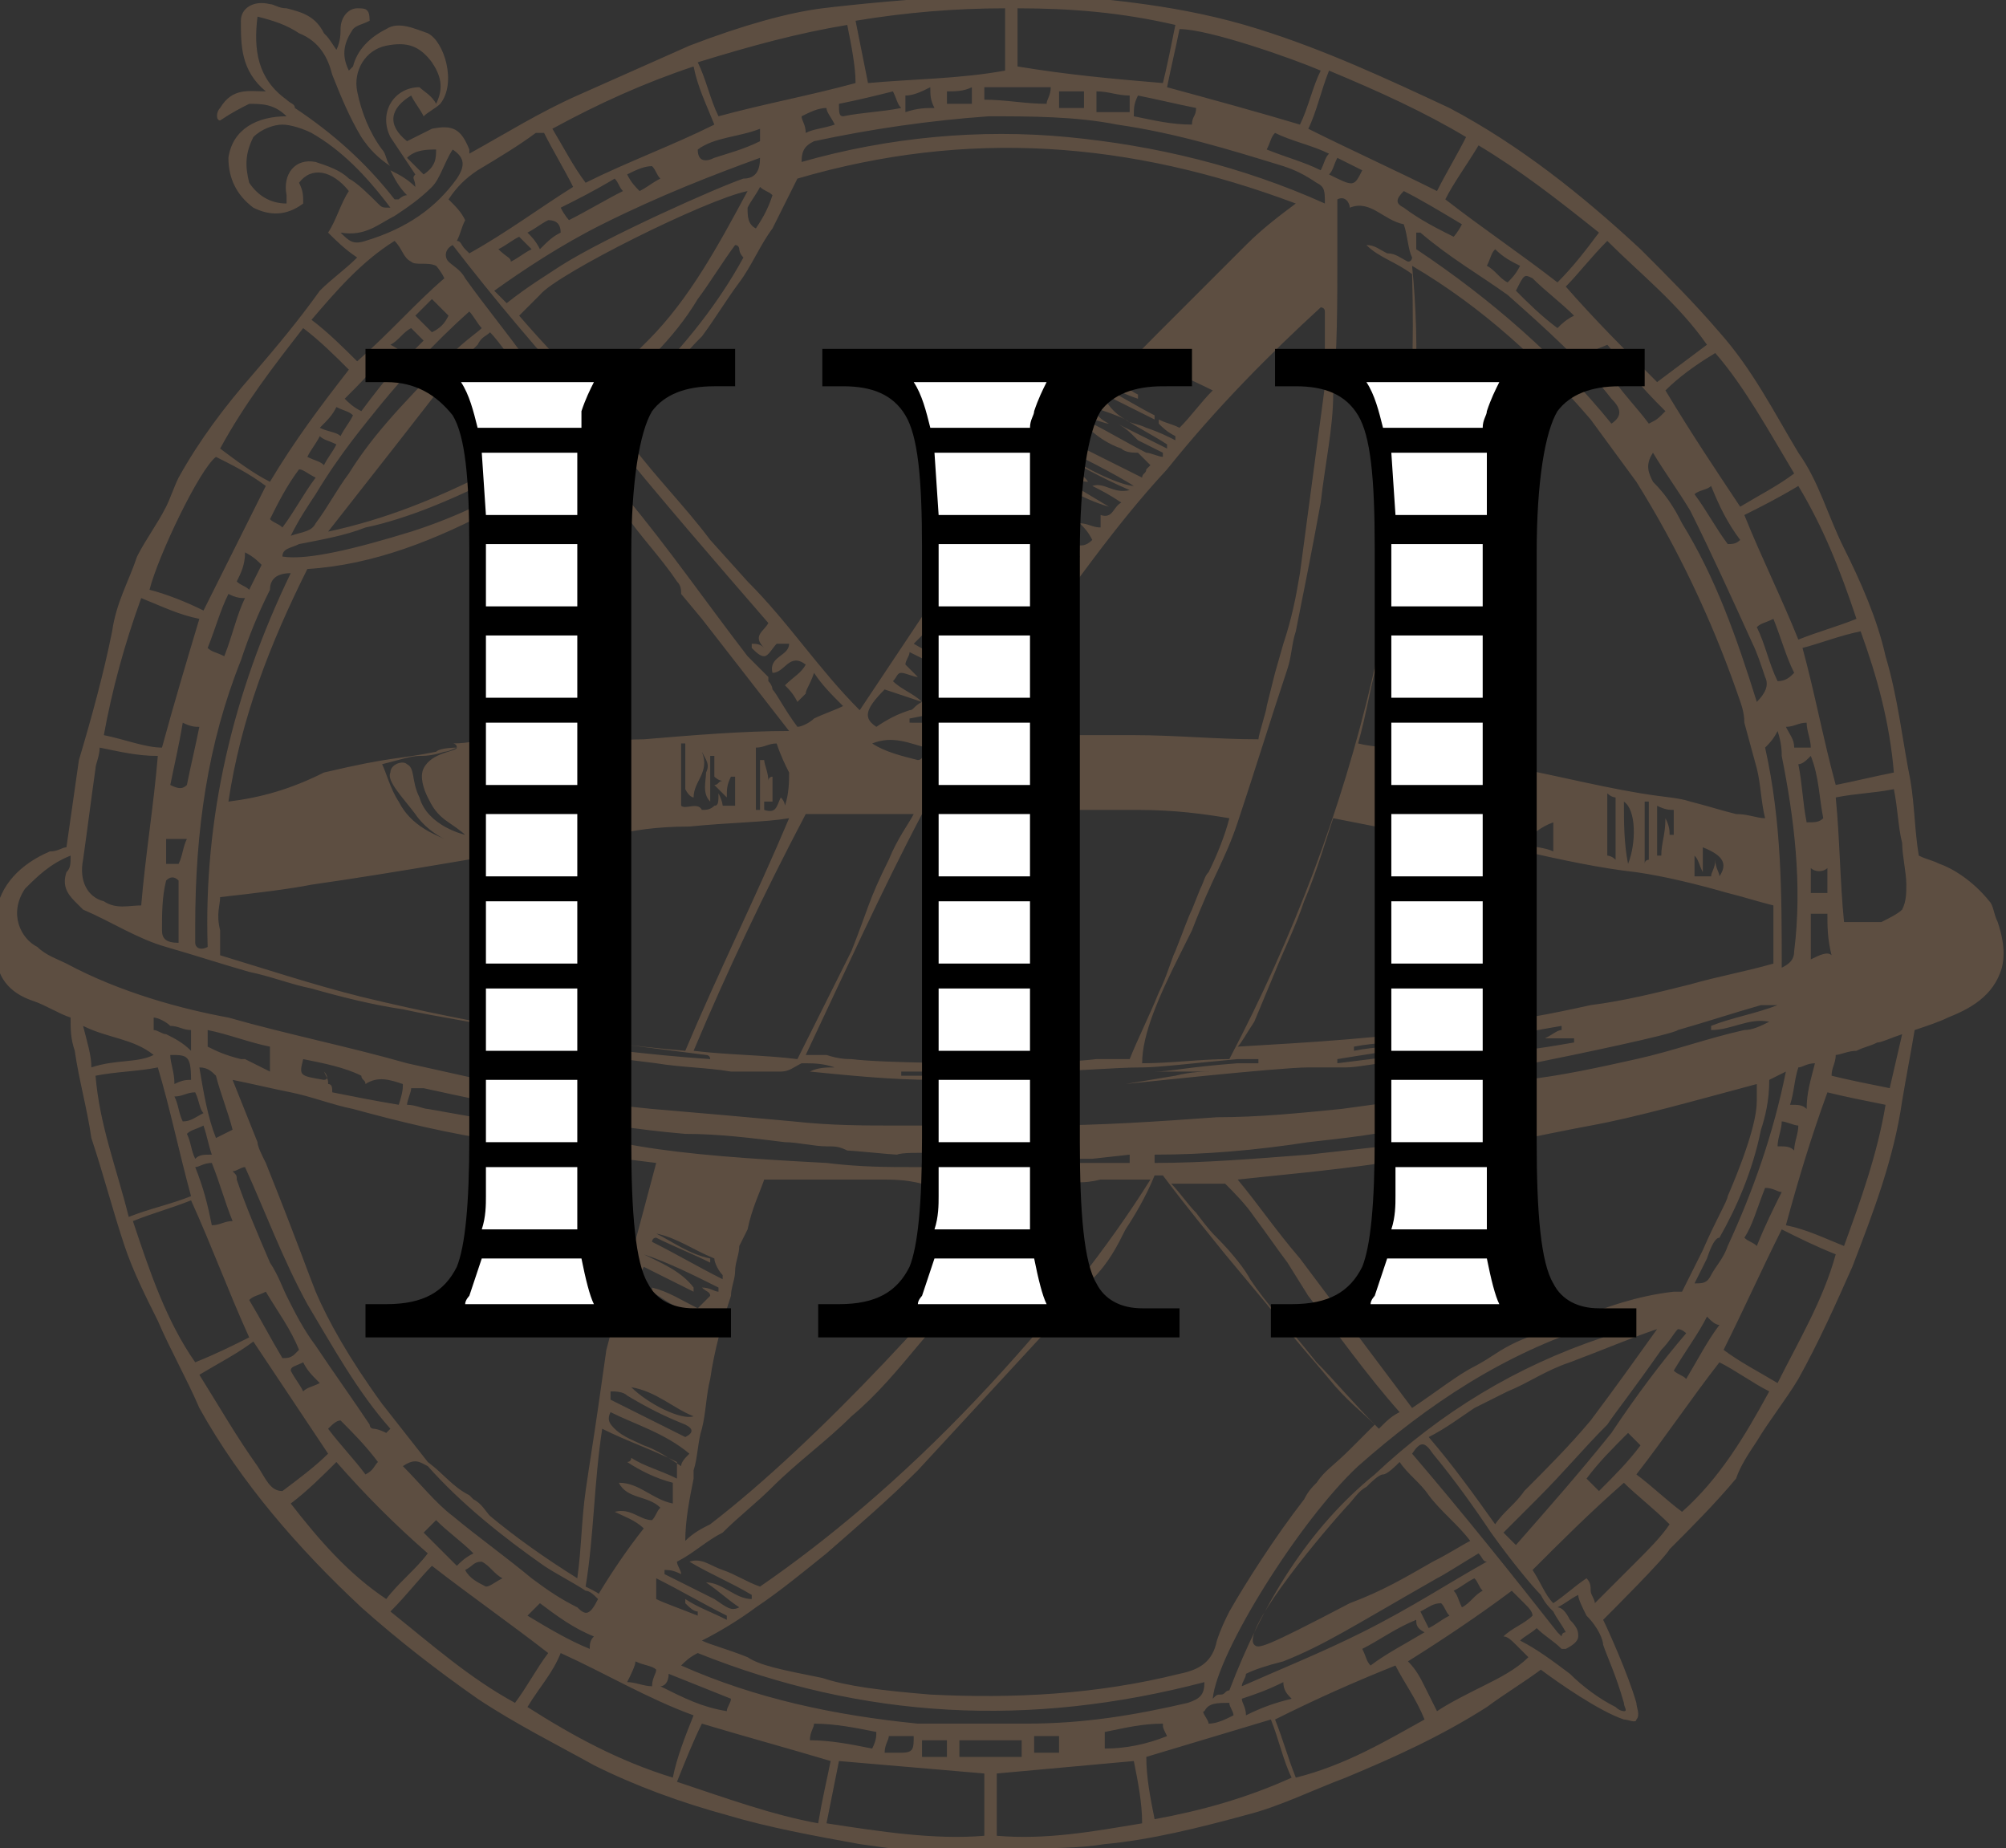 <?xml version="1.0" encoding="utf-8"?>
<!-- Generator: Adobe Illustrator 27.9.0, SVG Export Plug-In . SVG Version: 6.00 Build 0)  -->
<svg version="1.1" id="Livello_2_00000017509056667558119690000003041243197656652682_"
	 xmlns="http://www.w3.org/2000/svg" xmlns:xlink="http://www.w3.org/1999/xlink" x="0px" y="0px" viewBox="0 0 48.3 44.5"
	 style="enable-background:new 0 0 48.3 44.5;" xml:space="preserve">
<rect x="0" y="0" width="48.3" height="44.5" fill="#333333" stroke="none"/>
<style type="text/css">
	.st0{opacity:0.5;fill:#896B51;enable-background:new    ;}
	.st1{fill:#FFFFFF;}
	.st2{enable-background:new    ;}
</style>
<g id="_3">
	<path class="st0" d="M48.1,22.2C48,22,48,21.8,47.9,21.7c-0.4-0.5-0.9-0.8-1.2-0.9c-0.2-0.1-0.3-0.1-0.5-0.2
		c-0.1-0.6-0.1-1.2-0.2-1.8c-0.2-1-0.3-2-0.6-3c-0.2-0.9-0.6-1.8-1-2.6c-0.4-0.8-0.6-1.6-1.1-2.3c-0.6-1-1.1-2-1.9-2.9
		c-0.6-0.7-1.2-1.3-1.9-2c-1.4-1.3-2.9-2.5-4.6-3.4c-1.5-0.7-3-1.4-4.6-1.9c-1.9-0.6-3.7-0.7-4.5-0.8c-0.2,0-0.3,0-0.5,0
		c-0.2,0-0.5,0-0.9,0c0,0-0.6,0-1.1,0c-1.9,0.1-3.5,0.3-3.5,0.3c-0.8,0.1-1.9,0.4-3.2,0.9c-0.9,0.4-1.8,0.8-2.7,1.2
		c-0.9,0.4-1.7,0.9-2.6,1.4c0,0,0,0,0-0.1c-0.2-0.5-0.4-0.6-0.9-0.5c-0.2,0.1-0.4,0.2-0.6,0.3C9.3,3,9.4,2.6,9.9,2.3
		c0.1,0.2,0.2,0.3,0.3,0.5c0.1-0.1,0.3-0.2,0.4-0.3c0.4-0.5,0.1-1.5-0.3-1.7C10,0.7,9.6,0.5,9.3,0.7C8.9,0.9,8.6,1.2,8.5,1.6
		c0,0-0.1,0.1-0.1,0.1C8.2,1.3,8.3,1,8.5,0.7c0.1-0.1,0.2-0.1,0.4-0.2c0-0.3-0.1-0.3-0.3-0.3c-0.2,0-0.4,0.2-0.4,0.5
		c0,0.1,0,0.3-0.1,0.5C7.9,0.9,7.9,0.9,7.8,0.8C7.6,0.4,7.3,0.3,6.9,0.2c-0.2,0-0.3-0.1-0.4-0.1C6.1,0,5.8,0.2,5.8,0.5
		c0,0.6,0,1.2,0.6,1.7C6,2.2,5.6,2.1,5.3,2.6c-0.1,0.1-0.1,0.3,0,0.3c0.3-0.2,0.5-0.3,0.7-0.4c0.3,0,0.6,0,0.9,0.3
		c-0.7,0-1.3,0.3-1.4,1C5.5,4.3,5.7,4.7,6.1,5c0.4,0.2,0.8,0.2,1.2-0.1C7.3,4.7,7.3,4.6,7.2,4.4C7.5,4,8,4.1,8.4,4.6
		C8.2,4.9,8.1,5.3,7.9,5.6C8.1,5.8,8.3,6,8.6,6.2C8.3,6.5,8,6.7,7.7,7C7.2,7.7,6.7,8.3,6.1,9c-0.7,0.8-1.3,1.6-1.8,2.5
		c-0.1,0.2-0.2,0.5-0.3,0.7c-0.2,0.4-0.5,0.8-0.7,1.2c-0.2,0.6-0.5,1.1-0.6,1.8c-0.2,1-0.5,2.1-0.8,3.1c-0.1,0.7-0.2,1.4-0.3,2.1
		c-0.1,0-0.2,0.1-0.4,0.1c-0.7,0.3-1.2,0.8-1.3,1.5c0,0.3,0,0.6,0,0.9c0,0.6,0.3,1,0.9,1.2c0.3,0.1,0.6,0.3,0.9,0.4
		c0,0.3,0,0.5,0.1,0.8c0.1,0.7,0.3,1.4,0.4,2.1C2.5,28.3,2.7,29.1,3,30c0.2,0.6,0.5,1.2,0.8,1.8c0.3,0.7,0.7,1.4,1,2.1
		c1,1.8,2.4,3.4,3.9,4.8c0.9,0.8,1.8,1.5,2.8,2.2c0.9,0.6,1.9,1.1,2.8,1.6c1,0.5,2.1,0.9,3.2,1.2c1,0.3,2.1,0.5,3.2,0.7
		c0.7,0.1,1.4,0.2,2.2,0.2c0.6,0,1.2,0,1.8-0.1c0.6,0,1.3,0,1.9-0.1c1.1-0.1,2.3-0.4,3.4-0.7c0.8-0.2,1.6-0.6,2.4-0.9
		c1.2-0.5,2.3-1,3.4-1.7c0.4-0.3,0.9-0.6,1.3-0.9c0.4,0.3,1.4,1,2,1.2c0.1,0,0.3,0.1,0.3,0c0.1-0.1,0-0.3,0-0.4
		c-0.2-0.7-0.7-1.8-0.8-2c0.2-0.2,1.5-1.5,1.6-1.7c0.5-0.5,1.1-1.1,1.6-1.7c0.1-0.3,0.3-0.6,0.5-0.9c0.3-0.5,0.7-1,1-1.5
		c0.5-0.9,0.9-1.8,1.3-2.7c0.5-1.3,1-2.6,1.2-4c0.1-0.6,0.2-1.1,0.3-1.7c0.3-0.1,0.6-0.2,0.8-0.3c0.5-0.2,1.1-0.5,1.3-1.2
		C48.3,22.9,48.2,22.5,48.1,22.2z M45.6,18.6c-0.5,0.1-0.9,0.2-1.4,0.3c-0.3-1.1-0.5-2.2-0.8-3.3c0.4-0.1,0.9-0.3,1.4-0.4
		C45.2,16.3,45.5,17.4,45.6,18.6z M38.8,34.5c-0.8,1-1.6,1.9-2.3,2.7c-0.1-0.1-0.2-0.2-0.3-0.3c0.2-0.2,0.5-0.5,0.8-0.8
		c0.7-0.7,1.1-1.2,1.7-1.8c0.2-0.3,0.6-0.8,1.3-1.8c0.2-0.2,0.3-0.4,0.4-0.5c0.1,0,0.2,0.1,0.2,0.1C40,32.8,39.4,33.6,38.8,34.5z
		 M39.5,34.8c-0.3,0.4-0.6,0.7-1,1.1c-0.1-0.1-0.2-0.2-0.3-0.3c0.3-0.4,0.6-0.7,1-1.1C39.3,34.6,39.4,34.7,39.5,34.8z M32.8,39.3
		c-1,0.5-2,0.9-2.9,1.3c0-0.1,0.1-0.2,0.1-0.3c0.2-0.1,0.5-0.2,0.9-0.3c1-0.4,1.6-0.8,3.7-2c0.2-0.1,0.5-0.3,1-0.6
		c0.1,0.1,0.1,0.2,0.2,0.2C34.9,38.1,34,38.7,32.8,39.3z M35.7,38.3c-0.2,0.1-0.3,0.3-0.5,0.4c-0.1-0.2-0.1-0.3-0.2-0.4
		c0.2-0.1,0.3-0.2,0.5-0.3C35.6,38.1,35.6,38.2,35.7,38.3z M34.2,38.8c0.2-0.1,0.3-0.2,0.5-0.2c0.1,0.1,0.1,0.2,0.2,0.3
		c-0.2,0.1-0.3,0.2-0.5,0.3C34.4,39.2,34.2,38.8,34.2,38.8z M34.3,39.3c-0.5,0.3-0.9,0.5-1.3,0.8c-0.1-0.1-0.1-0.2-0.2-0.4
		c0.4-0.2,0.8-0.5,1.3-0.7C34.1,39.1,34.1,39.2,34.3,39.3z M24.7,41.5c-0.9,0-1.7,0-2.6,0c-2-0.2-3.9-0.6-5.7-1.4
		c0.1-0.1,0.2-0.2,0.4-0.3c4,1.6,8,1.8,12.2,0.7c0,0.3-0.1,0.4-0.4,0.5C27.3,41.3,26.1,41.5,24.7,41.5z M28.1,41.8
		c-0.5,0.2-1,0.3-1.5,0.3c0-0.2,0-0.3,0-0.4c0.5-0.1,0.9-0.2,1.4-0.2C28,41.6,28,41.6,28.1,41.8z M25.5,41.8v0.4h-0.6v-0.4H25.5z
		 M24.6,41.9c0,0.2,0,0.2,0,0.4h-1.5c0-0.1,0-0.2,0-0.4H24.6z M22.8,41.9v0.4h-0.6v-0.4H22.8z M21.7,42.2c-0.1,0-0.1,0-0.2,0
		c-0.1,0-0.1,0-0.2,0c0-0.2,0.1-0.3,0.1-0.4c0.2,0,0.4,0,0.6,0C22,42.1,22,42.2,21.7,42.2z M21.1,41.7c0,0.1,0,0.2-0.1,0.4
		c-0.5-0.1-1-0.2-1.5-0.2c0-0.2,0.1-0.3,0.1-0.4C20.1,41.5,20.6,41.6,21.1,41.7z M13.9,38.7c-0.4-0.2-0.7-0.4-1.1-0.7
		c-0.6-0.5-1.3-1-1.9-1.5c-0.4-0.3-0.8-0.8-1.2-1.2c0.3-0.2,0.4-0.1,0.6,0c0.8,0.9,1.8,1.7,2.8,2.4c0.3,0.2,0.7,0.4,1,0.6
		c0.1,0,0.2,0.1,0.3,0.2C14.2,38.9,14.1,38.9,13.9,38.7z M14.3,39.4c-0.1,0.1-0.1,0.2-0.1,0.3c-0.5-0.2-1-0.5-1.5-0.8
		c0.1-0.1,0.2-0.2,0.3-0.3C13.4,38.9,13.8,39.2,14.3,39.4z M11.6,37.6c0.2,0.1,0.3,0.3,0.5,0.4c-0.2,0.1-0.3,0.2-0.4,0.2
		c-0.2-0.1-0.4-0.2-0.5-0.4C11.4,37.7,11.4,37.6,11.6,37.6z M11,37.7c-0.3-0.3-0.5-0.5-0.8-0.8c0.1-0.1,0.2-0.2,0.3-0.3
		c0.3,0.3,0.6,0.5,0.9,0.8C11.2,37.5,11.1,37.6,11,37.7z M9,34.4c-0.1,0-0.1-0.1-0.1-0.1c-0.4-0.6-0.9-1.3-1.3-1.9
		c-0.3-0.4-0.5-0.8-0.7-1.2c-0.1-0.2-0.2-0.5-0.4-0.8c-0.3-0.7-0.6-1.4-0.8-2c0-0.1,0-0.1-0.1-0.2c0.1,0,0.2-0.1,0.3-0.1
		c0.5,1.1,0.9,2.2,1.5,3.3c0.6,1,1.2,2.1,2,3c0,0-0.1,0.1-0.1,0.1C9.1,34.4,9,34.4,9,34.4z M9.1,35.2c-0.1,0.1-0.1,0.2-0.3,0.3
		c-0.3-0.4-0.6-0.7-0.9-1.1c0.1-0.1,0.2-0.2,0.3-0.2C8.5,34.5,8.8,34.8,9.1,35.2z M7.3,32.8c0.1,0.2,0.2,0.3,0.4,0.5
		c-0.2,0.1-0.3,0.1-0.4,0.2c-0.1-0.2-0.2-0.3-0.3-0.5C7,32.9,7.1,32.9,7.3,32.8z M6.8,32.7c-0.3-0.5-0.5-0.9-0.8-1.4
		c0.1-0.1,0.2-0.1,0.4-0.2c0.3,0.5,0.6,0.9,0.8,1.4c0,0-0.1,0.1-0.1,0.1C7,32.7,6.9,32.7,6.8,32.7z M4.6,26c-0.1,0-0.2,0-0.4,0.1
		c0-0.3-0.1-0.5-0.1-0.7C4.5,25.4,4.6,25.4,4.6,26z M4,24.9c-0.1,0-0.2-0.1-0.3-0.1c0-0.1,0-0.2,0-0.3c0.1,0,0.3,0.1,0.4,0.2
		c0.2,0,0.3,0.1,0.5,0.1c0,0.2,0,0.3,0,0.5C4.4,25.1,4.2,25,4,24.9z M4.7,26.3c0.1,0.2,0.1,0.4,0.2,0.5C4.7,26.9,4.6,27,4.4,27
		c-0.1-0.2-0.1-0.4-0.2-0.6C4.4,26.4,4.5,26.3,4.7,26.3z M4.9,27.1C5,27.4,5,27.5,5.1,27.8c-0.2,0-0.3,0-0.4,0.1
		c-0.1-0.2-0.1-0.4-0.2-0.6C4.6,27.2,4.7,27.2,4.9,27.1z M5.2,25.9c0.1,0.4,0.3,0.9,0.4,1.3c0,0-0.2,0.1-0.2,0.1
		c0,0-0.2,0.1-0.2,0.1c-0.2-0.5-0.3-1.1-0.4-1.7C5,25.7,5.1,25.8,5.2,25.9z M5,25.2v-0.4c0.5,0.1,1,0.3,1.5,0.4v0.6
		c-0.2-0.1-0.4-0.2-0.6-0.3c0,0-0.1,0-0.1,0C5.4,25.4,5.2,25.3,5,25.2z M5.1,28c0.2,0.5,0.3,0.9,0.5,1.4c-0.2,0-0.3,0.1-0.5,0.1
		C5,29,4.9,28.6,4.7,28.1C4.8,28.1,4.9,28,5.1,28z M7.6,31.1c-0.2-0.5-0.4-1.1-1.2-3.1c-0.1-0.2-0.2-0.4-0.2-0.5
		C6,27,5.8,26.5,5.6,26c0.5,0.1,0.9,0.2,1.4,0.3c0.5,0.1,1,0.3,1.5,0.4c1.1,0.3,2.3,0.6,3.7,0.8c0.7,0.1,1.4,0.2,2,0.3l1.6,0.2
		c-0.4,1.5-0.8,3-1.2,4.5l-0.2,1.4c-0.1,0.7-0.2,1.3-0.3,2C14,36.6,14,37.3,13.9,38c-0.8-0.5-1.5-1-2.1-1.5
		c-0.1-0.1-0.2-0.3-0.4-0.4c0,0,0,0-0.1-0.1c-0.4-0.2-0.6-0.5-1-0.8l-1.1-1.4C8.4,32.7,7.9,31.8,7.6,31.1z M7.3,25.5
		c0.5,0.1,1,0.2,1.4,0.4c0,0.1,0.1,0.1,0.1,0.2c0.3-0.2,0.6-0.1,0.9,0c0,0.1,0,0.2-0.1,0.5c-0.6-0.1-1.1-0.2-1.6-0.3
		c0-0.1,0-0.2-0.1-0.2c0-0.1,0-0.1-0.1-0.3C7.9,25.9,7.9,26,7.8,26C7.2,25.9,7.2,25.9,7.3,25.5z M26.5,28.4c0.4,0,0.8,0,1.2,0
		c-1,1.6-2.4,3.4-4.2,5.3c-1.8,1.9-3.6,3.4-5.2,4.5c-0.3-0.1-0.6-0.3-0.9-0.4c-0.3-0.1-0.5-0.3-0.8-0.2c0.5,0.3,1,0.5,1.5,0.8
		c0,0,0,0.1,0,0.1c-0.4,0-0.7-0.4-1.1-0.4c0.3,0.2,0.5,0.4,0.8,0.6c-0.2,0.1-0.3,0-0.6-0.2c-0.2-0.1-0.4-0.2-0.6-0.3
		c-0.2-0.1-0.4-0.2-0.6-0.3c0,0,0-0.1,0-0.1c0.1,0,0.2,0,0.4,0.1c0-0.1-0.1-0.2-0.1-0.3c0.4-0.2,0.7-0.5,1.1-0.7
		c0.4-0.4,0.8-0.7,1.2-1.1c0.6-0.6,1.3-1.1,1.9-1.7c0.6-0.5,1.1-1.1,1.6-1.7c1.2-1.4,2.1-2.6,2.2-2.8c0-0.1,0.3-0.4,0.6-0.8
		c0.1-0.2,0.3-0.4,0.4-0.5C25.7,28.5,26.1,28.5,26.5,28.4z M25.7,27.9c0.1,0,0.4,0,0.6,0l0.9-0.1c0,0.1,0,0.1,0,0.2
		c-0.6,0-1.1,0-1.7,0c-0.1-0.1-0.1-0.1-0.1-0.2C25.5,27.8,25.6,27.9,25.7,27.9z M17.1,36.7c-0.2,0.1-0.4,0.2-0.6,0.4
		c0-0.5,0.1-1,0.2-1.5c0-0.1,0-0.1,0-0.2c0.1-0.3,0.1-0.7,0.2-1c0.1-0.4,0.1-0.8,0.2-1.2c0.1-0.7,0.3-1.4,0.5-2
		c0-0.2,0.1-0.4,0.1-0.6c0-0.2,0.1-0.4,0.1-0.6l0.2-0.4c0.1-0.5,0.3-0.9,0.4-1.2h2.4c0.1,0,0.2,0,0.4,0c0.3,0,0.6,0,1,0.1h0.1
		c0.1,0,0.2,0,0.3,0H25C23,31.1,19.7,34.7,17.1,36.7z M15.5,30.2C15.5,30.2,15.6,30.1,15.5,30.2c0.6,0.2,1.2,0.5,1.8,0.8l0,0.1
		c-0.1,0-0.2-0.1-0.4-0.1c0,0,0,0,0,0c0.1,0.1,0.2,0.1,0.2,0.2c-0.1,0.1-0.2,0.2-0.3,0.3c-0.4-0.2-0.7-0.4-1.1-0.5c0,0,0,0,0,0.1
		c0.3,0.2,0.6,0.4,0.9,0.5c-0.5-0.1-0.9-0.4-1.4-0.5c0.1-0.2,0.2-0.4,0.3-0.6c0.4,0.2,0.8,0.4,1.2,0.6c0,0,0-0.1,0-0.1
		C16.4,30.6,15.9,30.4,15.5,30.2z M15.8,29.7C15.8,29.7,15.8,29.7,15.8,29.7c0.5,0.1,0.9,0.4,1.4,0.6c0,0.1,0.1,0.3,0.2,0.4
		c0,0,0,0,0,0.1c-0.6-0.3-1.1-0.6-1.7-0.9c0,0,0-0.1,0.1-0.1c0.4,0.2,0.9,0.4,1.3,0.6c0,0,0-0.1,0-0.1
		C16.6,30.2,16.2,29.9,15.8,29.7z M16.7,34.1c-0.3,0.1-1.1-0.3-1.5-0.7C15.8,33.5,16.2,33.9,16.7,34.1z M16.5,34.3
		c0.2,0.1,0.2,0.2,0,0.3c-0.6-0.3-1.2-0.6-1.8-0.9c0-0.1,0-0.1,0-0.2c0.1,0,0.3,0,0.4,0.1C15.6,33.9,16,34.1,16.5,34.3z M14.7,34
		c0.6,0.3,1.3,0.5,1.9,1c-0.1,0.1-0.2,0.2-0.2,0.3c-0.3-0.2-0.6-0.4-0.9-0.5c-0.2-0.1-0.5-0.2-0.7-0.4C14.7,34.3,14.6,34.2,14.7,34z
		 M24,28.1c-0.2,0.1-0.7,0-1,0c-0.1,0-0.1,0-0.3,0c-0.2,0-0.4,0-0.5,0c0,0,0,0,0,0H22c-0.6,0-1.3,0-2.1-0.1
		c-1.9-0.1-3.3-0.2-4.5-0.4c-1.7-0.3-3.4-0.6-5.1-0.9c-0.1,0-0.3-0.1-0.5-0.1c0-0.1,0.1-0.3,0.1-0.4c0.1,0,0.2,0,0.3,0
		c0.9,0.2,1.9,0.4,2.8,0.6c1.1,0.2,2.3,0.4,3.5,0.5c0.8,0,1.6,0.1,2.4,0.2c0.3,0,0.7,0.1,1,0.1c0.2,0,0.3,0,0.5,0.1
		c0.1,0,1.1,0.1,1.2,0.1c0.2-0.1,1.7,0,1.8,0c0.2,0,0.4,0,0.6,0C24.2,27.9,24.2,28.1,24,28.1z M14.1,38.2c0.2-1.2,0.2-2.5,0.4-3.8
		c0.6,0.3,1.2,0.5,1.8,0.8c0,0.1,0,0.2,0,0.4c-0.4-0.2-0.8-0.3-1.1-0.5c0,0,0,0.1-0.1,0.1c0.3,0.2,0.7,0.4,1.1,0.5v0.5
		c-0.5-0.1-0.8-0.5-1.3-0.5c0.2,0.4,0.7,0.3,1,0.6c-0.1,0.1-0.1,0.2-0.2,0.3c-0.3,0-0.5-0.3-0.9-0.2c0.2,0.1,0.5,0.2,0.7,0.4
		c-0.4,0.5-0.8,1.1-1.1,1.6C14.5,38.4,14.3,38.3,14.1,38.2z M15.3,40c0.2,0.1,0.4,0.1,0.5,0.2c0,0.1-0.1,0.2-0.1,0.4
		c-0.2,0-0.4-0.1-0.6-0.1C15.2,40.3,15.3,40.1,15.3,40z M15.8,38.5V38c0.6,0.3,1.1,0.6,1.7,0.9c0,0,0,0.1,0,0.1
		c-0.4-0.2-0.7-0.3-1-0.5c0,0,0,0.1,0,0.1c0.1,0.1,0.2,0.2,0.3,0.2c0,0,0,0,0,0.1C16.3,38.7,16,38.6,15.8,38.5z M16.1,40.3
		c0.5,0.2,1,0.4,1.5,0.6c0,0.1-0.1,0.2-0.1,0.3c-0.6-0.1-1-0.3-1.6-0.6C16,40.6,16.1,40.5,16.1,40.3z M28.4,40.3c-2,0.5-4,0.6-6,0.5
		c-1.2-0.1-2-0.2-2.6-0.4c-1-0.2-1.5-0.3-1.8-0.5c-0.5-0.2-0.9-0.3-1.1-0.4c0.4-0.2,0.9-0.5,1.3-0.8c0.6-0.4,1.2-0.9,1.7-1.3
		c0.8-0.7,1.5-1.3,2.2-2c1.2-1.3,2.4-2.6,3.6-3.9c0.1-0.1,0.4-0.4,0.6-0.7c0.4-0.4,0.6-0.8,0.8-1.2c0.2-0.3,0.5-0.8,0.7-1.3h0.2
		c0.6,0.8,1.1,1.4,1.5,1.9c0.5,0.6,0.5,0.6,1,1.2c0.8,1,1,1.2,1.5,1.8c0.4,0.5,0.8,0.8,1.1,1.1c-0.1,0.1-0.4,0.4-0.6,0.6
		c-0.4,0.4-0.6,0.5-0.8,0.8c-0.1,0.1-0.2,0.2-0.3,0.4c-0.7,0.9-1.4,2-1.8,2.7c-0.1,0.2-0.2,0.4-0.3,0.7C29.2,40,28.9,40.2,28.4,40.3
		z M30.2,29.3c0.3,0.4,0.5,0.7,0.8,1.1l0.5,0.8c0.7,0.9,1.4,1.9,2.2,2.8c-0.2,0.1-0.3,0.2-0.5,0.4c-0.6-0.6-1.1-1.2-1.5-1.6
		c-0.8-1-1.2-1.4-1.6-2c-0.1-0.2-0.4-0.6-0.8-1c-0.1-0.1-0.2-0.2-0.5-0.6c-0.2-0.2-0.4-0.5-0.6-0.7c0.2,0,0.4,0,0.6,0
		c0.2,0,0.4,0,0.7,0C29.7,28.7,30,29,30.2,29.3z M29.8,28.4c0.9-0.1,2.1-0.2,3.5-0.4c2.2-0.3,3.9-0.7,5-0.9c1.1-0.2,2.5-0.6,4-1
		c0,0.1,0,0.2,0,0.4c0,0.3-0.1,0.9-0.7,2.3c0,0.1-0.3,0.6-0.6,1.3c-0.2,0.4-0.4,0.8-0.5,1c0,0-0.1,0-0.2,0c-0.9,0.1-1.7,0.4-2.2,0.6
		c-0.1,0-0.5,0.2-1,0.4h0c-0.4,0.1-0.8,0.3-1.1,0.5c-0.3,0.2-0.5,0.3-0.5,0.3c-0.4,0.2-0.9,0.6-1.5,1l-2.7-3.6
		C30.7,29.6,30.3,29,29.8,28.4z M34.2,27.5c-0.9,0.1-1.8,0.2-2.7,0.3c-1.3,0.1-2.5,0.2-3.7,0.2v-0.2c1.2,0,2.4-0.1,3.7-0.3
		c0.9-0.1,1.8-0.2,2.6-0.4C34.1,27.2,34.2,27.4,34.2,27.5L34.2,27.5z M29.6,41c0,0.1,0.1,0.2,0.1,0.3c-0.2,0.1-0.4,0.2-0.6,0.2
		c0-0.1-0.2-0.3-0.1-0.3C29.1,41,29.3,41,29.6,41z M29.6,40.7c-0.1,0-0.1,0.1-0.2,0.1c-0.1,0-0.1,0-0.2,0.1c0.1-1.1,2.1-4.3,3.5-5.6
		c1.7-1.5,3.5-2.7,5.7-3.4c0,0.1,0.1,0.1,0.2,0.3c-2.1,0.7-3.9,1.8-5.5,3.3C31.5,36.8,30.4,38.6,29.6,40.7z M39.9,32
		c-0.5,0.7-1,1.4-1.6,2.2c-0.5,0.6-1.1,1.2-1.6,1.7c-0.2,0.3-0.5,0.5-0.7,0.8c-0.5-0.7-1-1.4-1.6-2.1c0.4-0.2,0.8-0.5,1.1-0.7
		l0.8-0.4c0.5-0.2,0.9-0.5,1.5-0.7C38.6,32.5,39.3,32.2,39.9,32z M33.7,35.2c0.2,0.3,0.5,0.5,0.7,0.8c0.3,0.4,0.7,0.7,1,1.1
		c-0.2,0.1-0.5,0.3-0.9,0.5c-0.7,0.4-1.2,0.7-2,1c-2.1,1.1-2.2,1.1-2.3,1c-0.3-0.3,1.3-2.3,2.2-3.3c0.2-0.2,0.3-0.4,0.5-0.5
		c0.1-0.1,0.3-0.3,0.4-0.3C33.4,35.5,33.6,35.3,33.7,35.2z M31.1,40.9c-0.4,0.1-0.7,0.2-1.1,0.4c0-0.2-0.1-0.3-0.1-0.4
		c0.3-0.1,0.6-0.2,1-0.4C30.9,40.7,31,40.8,31.1,40.9z M34,35c0.2-0.3,0.3-0.3,0.5,0c0.5,0.6,1,1.3,1.4,1.9c0.5,0.7,1,1.3,1.2,1.5
		c0.1,0.2,0.2,0.3,0.3,0.4c0.1,0.2,0.2,0.3,0.3,0.5c-0.1,0-0.1,0.1-0.1,0.1c0,0,0,0,0,0c0,0-0.1-0.1-0.1-0.1
		C36.4,37.9,35.2,36.4,34,35z M41.1,31.7c0.1,0.1,0.2,0.2,0.3,0.2c-0.3,0.4-0.5,0.8-0.8,1.3c-0.1-0.1-0.2-0.1-0.3-0.2
		C40.6,32.5,40.9,32.1,41.1,31.7z M41.2,30.7c-0.1,0.2-0.2,0.2-0.4,0.2c0.1-0.2,0.2-0.4,0.3-0.6c0.1-0.3,0.2-0.5,0.3-0.5
		c0.4-0.7,0.8-1.6,1-2.6c0.1-0.3,0.2-0.7,0.2-1.2l0.4-0.2c-0.3,1.5-0.8,2.9-1.4,4.2C41.5,30.3,41.3,30.5,41.2,30.7z M42.5,28.6
		c0.2,0,0.3,0.1,0.4,0.1c-0.2,0.4-0.4,0.8-0.6,1.3c-0.1-0.1-0.2-0.1-0.3-0.2C42.2,29.5,42.3,29.1,42.5,28.6z M42.8,27.6
		c0-0.2,0.1-0.4,0.1-0.6c0.1,0,0.3,0.1,0.4,0.1c0,0.2-0.1,0.4-0.1,0.6C43.1,27.6,43,27.6,42.8,27.6z M43.1,26.6
		c0.1-0.3,0.1-0.6,0.2-0.9c0.1,0,0.2-0.1,0.4-0.1c-0.1,0.4-0.2,0.7-0.2,1.1C43.4,26.6,43.3,26.6,43.1,26.6z M4,20.8
		c0-0.2,0-0.4,0-0.6h0.5c-0.1,0.2-0.1,0.4-0.2,0.6H4z M4.3,21.2v1.5c-0.3,0-0.4-0.1-0.4-0.3c0-0.4,0-0.8,0.1-1.2
		C4.1,21.1,4.2,21.1,4.3,21.2z M4.1,18.9c0.1-0.5,0.2-0.9,0.3-1.5c0.2,0.1,0.3,0.1,0.4,0.1c-0.1,0.5-0.2,0.9-0.3,1.4
		C4.4,19,4.3,19,4.1,18.9z M5.8,15.9c0.2-0.6,0.4-1.1,0.7-1.7C6.5,14,6.6,13.8,7,13.8c-1.4,2.9-2.1,5.9-2,9c-0.2,0.1-0.3,0-0.3-0.1
		c0-0.1,0-0.3,0-0.4C4.7,20,5,17.9,5.8,15.9z M5.9,14.4c-0.2,0.4-0.3,0.9-0.5,1.4c-0.2-0.1-0.3-0.1-0.4-0.2c0.2-0.5,0.3-0.9,0.5-1.3
		C5.7,14.4,5.8,14.4,5.9,14.4z M5.7,14c0.1-0.2,0.2-0.4,0.2-0.7c0.2,0.1,0.3,0.2,0.4,0.3c-0.1,0.2-0.2,0.4-0.3,0.6
		C5.9,14.1,5.8,14.1,5.7,14z M13.5,5.6c-0.2,0.1-0.3,0.2-0.5,0.4c-0.1-0.2-0.2-0.3-0.3-0.4c0.2-0.1,0.3-0.2,0.5-0.3
		C13.4,5.3,13.5,5.4,13.5,5.6z M13.5,5c0.4-0.2,0.8-0.4,1.3-0.7c0.1,0.1,0.1,0.2,0.2,0.3c-0.4,0.2-0.9,0.5-1.3,0.7
		C13.7,5.3,13.6,5.2,13.5,5z M12.8,6c-0.2,0.1-0.3,0.2-0.5,0.3C12.3,6.2,12.2,6.2,12,6c0.2-0.1,0.3-0.2,0.5-0.3
		C12.6,5.8,12.7,5.9,12.8,6z M14.5,5.4c1.4-0.7,2.7-1.2,3.8-1.6c0,0.3-0.1,0.5-0.4,0.5c-0.6,0.2-3.3,1.4-4.4,2.1
		c-0.3,0.2-0.8,0.5-1.3,0.9c-0.1-0.1-0.1-0.1-0.2-0.2C12,7.1,12,7.1,11.9,7C12.6,6.5,13.5,5.9,14.5,5.4z M15.1,4.2
		c0.2-0.1,0.4-0.2,0.6-0.2c0.1,0.1,0.1,0.2,0.2,0.3c-0.2,0.1-0.3,0.2-0.5,0.3C15.3,4.5,15.2,4.4,15.1,4.2z M19.6,3.4
		c1.4-0.3,2.8-0.5,4.2-0.6c1,0,2.1,0,3.1,0.2c1.4,0.2,2.7,0.6,4,1c0.3,0.1,0.5,0.2,0.8,0.4c0.2,0.1,0.2,0.2,0.2,0.5
		c-2-0.9-4.1-1.4-6.2-1.6c-2.1-0.2-4.3,0-6.4,0.6C19.3,3.6,19.4,3.5,19.6,3.4z M19.3,2.8c0.2-0.1,0.4-0.2,0.6-0.2
		C19.9,2.7,20,2.8,20.1,3c-0.3,0.1-0.5,0.1-0.7,0.2C19.4,3,19.3,2.9,19.3,2.8z M20.2,2.5c0.5-0.1,0.9-0.2,1.3-0.3
		c0.1,0.2,0.1,0.3,0.2,0.4c-0.5,0.1-0.9,0.1-1.4,0.2C20.2,2.8,20.2,2.7,20.2,2.5z M21.8,2.7V2.3c0.2,0,0.4-0.1,0.6-0.2
		c0,0.2,0,0.3,0.1,0.5C22.3,2.6,22.1,2.6,21.8,2.7z M22.8,2.5V2.2c0.2,0,0.4,0,0.6-0.1v0.4C23.4,2.5,22.8,2.5,22.8,2.5z M25.5,2.6
		V2.2h0.6v0.4C25.9,2.6,25.7,2.6,25.5,2.6z M26.4,2.7V2.2c0.3,0,0.5,0.1,0.8,0.1c0,0.2,0,0.3,0,0.4C26.8,2.7,26.6,2.7,26.4,2.7z
		 M27.3,2.8c0-0.2,0-0.3,0.1-0.5c0.5,0.1,0.9,0.2,1.4,0.3c0,0.2-0.1,0.2-0.1,0.4C28.2,3,27.8,2.9,27.3,2.8z M30.5,3.6
		c0.1-0.2,0.1-0.3,0.2-0.4c0.4,0.2,0.9,0.3,1.3,0.5c-0.1,0.1-0.1,0.2-0.2,0.4C31.4,3.9,31,3.8,30.5,3.6z M21.9,17.4c0,0,0-0.1,0-0.1
		c0.5-0.1,1-0.2,1.5-0.2l0.1,0.1c-0.1,0.1-0.1,0.2-0.2,0.3C22.8,17.4,22.3,17.4,21.9,17.4z M22.3,18.2c-0.1,0-0.1,0.1-0.2,0.1
		c-0.4-0.1-0.8-0.2-1.1-0.4c0.5-0.2,0.9,0,1.3,0.1C22.3,18.2,22.3,18.2,22.3,18.2z M23,16.7c-0.2,0.4-0.5,0.2-0.8,0.2
		c-0.2,0-0.2,0,0,0h0C22,17,22,17.1,21.9,17.1c-0.3,0.1-0.5,0.2-0.8,0.4c-0.3-0.2-0.3-0.4,0.2-0.9c0.3,0.1,0.6,0.2,0.9,0.3l0,0
		c-0.2-0.2-0.5-0.3-0.7-0.5c0.1-0.1,0.1-0.2,0.2-0.2c0.1,0,0.3,0.1,0.4,0.1c0,0,0,0,0,0c-0.1-0.1-0.2-0.2-0.3-0.3
		c0-0.1,0.1-0.2,0.1-0.3c0.6,0.3,1.2,0.6,1.9,0.9C23.4,16.8,23.2,16.7,23,16.7z M22.3,15.1c0.1-0.2,0.3-0.3,0.5-0.2
		c0.5,0.2,1,0.5,1.4,1h-0.3c0.1,0.1,0.1,0.2,0.2,0.3c-0.1,0.1-0.2,0.2-0.2,0.3c-0.6-0.3-1.2-0.6-1.9-1c0.1-0.1,0.2-0.2,0.3-0.3
		c0.4,0.2,0.8,0.4,1.2,0.6c0,0,0-0.1,0.1-0.1C23,15.5,22.7,15.3,22.3,15.1z M23.4,13.3c0.2,0,0.3-0.1,0.4-0.1
		c0.6,0.3,1.1,0.6,1.7,0.8c0,0,0,0.1,0,0.1c-0.1,0-0.2,0.1-0.3,0.1c0.1,0.2,0,0.2-0.1,0.3c-0.6-0.3-1.2-0.6-1.8-0.9
		c0.2-0.3,0.3-0.2,0.5-0.1c0.3,0.1,0.5,0.2,0.8,0.3C24.1,13.7,23.8,13.5,23.4,13.3z M25.2,13.2c-0.2-0.1-0.4-0.2-0.5-0.3
		c-0.2-0.1-0.4-0.2-0.6-0.3c0-0.2,0.1-0.2,0.3-0.2c0.2,0.1,0.4,0.2,0.5,0.3c0.1,0.1,0.3,0.1,0.5,0.2c-0.1-0.1-0.2-0.3-0.5-0.4
		c-0.2-0.1-0.4-0.2-0.5-0.3c0-0.2,0.1-0.2,0.3-0.1c0.3,0.1,0.5,0.3,0.8,0.4c0.1,0.1,0.2,0.1,0.3,0.1c0,0,0-0.1,0-0.1
		c-0.4-0.2-0.8-0.4-1.3-0.7c0.3-0.2,0.4,0,0.6,0c0.3,0.1,0.5,0.2,0.8,0.3c-0.2-0.1-0.5-0.3-0.7-0.4c-0.1-0.1-0.2-0.1-0.3-0.2
		c0.6,0.1,1.1,0.5,1.8,0.7c-0.5-0.3-1-0.6-1.5-0.9c0.4-0.1,0.6,0.3,1,0.3c-0.2-0.3-0.6-0.3-0.8-0.6c0,0,0-0.1,0-0.1
		c0.6,0.3,1.1,0.6,1.8,0.9c-0.4,0.1-0.6-0.2-0.9-0.1c0.2,0.1,0.4,0.2,0.7,0.4c-0.2,0.1-0.2,0.4-0.5,0.3c0,0.1,0,0.2,0,0.3
		c-0.2,0-0.3-0.1-0.5-0.1c0.1,0.1,0.2,0.2,0.3,0.4C26,13.3,25.8,13,25.5,13c0.2,0.1,0.3,0.2,0.5,0.4c-0.1,0.2-0.3,0.4-0.4,0.6
		c-0.6-0.3-1.2-0.6-1.9-0.9c0.1-0.3,0.2-0.2,0.4-0.1c0.4,0.2,0.8,0.4,1.2,0.6c0.1,0,0.2,0.1,0.3,0.1C25.6,13.4,25.3,13.3,25.2,13.2z
		 M26.3,9.8c0.3,0.1,0.6,0.2,0.8,0.3c-0.2-0.1-0.4-0.3-0.5-0.5c0,0,0,0,0-0.1c0.4,0.2,0.8,0.4,1.2,0.6c0,0,0-0.1,0-0.1
		c-0.4-0.2-0.7-0.4-1.1-0.6c0,0,0-0.1,0-0.1c0.2,0.1,0.4,0.2,0.7,0.3c0,0,0,0,0-0.1c-0.2-0.1-0.3-0.2-0.5-0.4
		C27,9.2,27.1,9.1,27.2,9c0.2,0.1,0.4,0.2,0.5,0.2c0,0,0,0,0,0c0-0.1-0.1-0.1-0.1-0.2c0,0,0.1-0.1,0.2-0.1c-0.1-0.1-0.2-0.2-0.3-0.2
		c0,0,0-0.1,0-0.1c0.6,0.3,1.1,0.5,1.7,0.8c-0.3,0.3-0.5,0.6-0.8,0.9c-0.2-0.1-0.3-0.1-0.5-0.2c0,0,0,0,0,0.1
		c0.1,0.1,0.2,0.2,0.4,0.3c0,0,0,0.1,0,0.1c-0.2-0.1-0.4-0.2-0.7-0.3c-0.2-0.1-0.4-0.1-0.5-0.2c0.3,0.2,0.7,0.4,1,0.6
		c0,0,0,0.1,0,0.1c-0.4-0.2-0.8-0.4-1.2-0.6c0.2,0.1,0.3,0.2,0.5,0.4c0.2,0.1,0.4,0.2,0.6,0.3c0,0,0,0.1,0,0.1
		c-0.1,0-0.3-0.1-0.4-0.1l0,0c-0.4-0.2-0.9-0.5-1.3-0.7c0,0,0-0.1,0-0.1c0.1,0,0.3,0.1,0.4,0.1C26.5,10.1,26.4,10,26.3,9.8z
		 M27,10.8c0.1,0.1,0.3,0.1,0.4,0.1c0.1,0.1,0.2,0.2,0.3,0.3c-0.1,0.1-0.1,0.1-0.1,0.1c0,0.1-0.1,0.1-0.1,0.2
		c-0.6-0.3-1.2-0.6-1.8-0.9c0.2,0,0.2-0.1,0.3-0.1v-0.2c0.1,0,0.1,0,0.2,0C26.4,10.5,26.7,10.7,27,10.8z M27.3,11.7
		c-0.3,0-1.4-0.5-1.8-0.9C25.7,10.8,27,11.5,27.3,11.7z M24.9,14.8c-0.1,0.1-0.2,0.2-0.3,0.4c-0.4-0.3-0.8-0.6-1.1-1
		c0,0,0-0.1,0.1-0.1C24,14.4,24.4,14.6,24.9,14.8z M24.1,16.7c0.2-0.4,0.5-0.8,0.7-1.2c1-1.3,2-2.8,3.3-4.2c1.2-1.5,2.5-2.8,3.7-3.9
		c0,0,0.1,0,0.1,0.1l0,1.8c-0.2,1.5-0.4,3-0.6,4.5c-0.1,0.6-0.2,1.1-0.4,1.7l-0.2,0.7c0,0-0.2,0.8-0.2,0.8c0,0.1-0.2,0.7-0.2,0.8
		c-1,0-2-0.1-3-0.1c-1.2,0-2.4,0-3.6,0C23.8,17.3,23.9,17,24.1,16.7z M31.2,4.9c-0.4,0.3-0.8,0.6-1.2,1l-2.1,2.1
		c-1.8,1.8-3.4,3.7-4.9,5.7l-0.5,0.7c-0.6,0.9-1.2,1.8-1.8,2.7c-1-1-1.7-2.1-2.7-3.1l-0.9-1c-0.6-0.8-1.3-1.5-1.9-2.3
		c-0.1-0.1-0.2-0.2-0.3-0.4c0,0,0.8-0.7,0.8-0.8C16,9.3,16.2,9,16.4,8.7c0.1-0.2,0.3-0.4,0.5-0.6c0.3-0.4,0.6-0.9,0.9-1.3
		c0.3-0.4,0.5-0.9,0.8-1.3c0.2-0.4,0.4-0.8,0.6-1.2C23.3,3.1,27.2,3.4,31.2,4.9z M18.5,18.8c0-0.2-0.1-0.4-0.1-0.5c0,0-0.1,0-0.1,0
		v1.2h-0.1V18c0.2,0,0.3-0.1,0.5-0.1c0.1,0.3,0.2,0.5,0.3,0.7c0,0.2,0,0.5-0.1,0.8c0,0,0-0.1-0.1-0.2c-0.1,0.2-0.1,0.4-0.4,0.3
		c0-0.1,0-0.1,0-0.2c0.1,0,0.1,0,0.2,0v-0.6C18.6,18.7,18.5,18.7,18.5,18.8L18.5,18.8z M15.5,17.8c-0.6,0-1.2,0.1-1.8,0.1
		c0,0,0.1,0.1,0.1,0.2c0,0.1-0.1,0.2-0.1,0.2c0.1,0,0.3-0.1,0.5-0.1c-0.1,0.3-0.3,0.3-0.4,0.3l0,0c0.1,0.1,0.2,0.2,0.4,0.2
		c0.1,0,0.2-0.1,0.2-0.2c0.1-0.1,0.1-0.2,0.1-0.2c0.1-0.2,0-0.4-0.1-0.5c0.1,0.2,0.2,0.5,0.1,0.7c-0.1,0.1-0.1,0.1-0.2,0.1
		c-0.3,0.2-0.1,1.2-0.1,1.2S14,19,13.9,19c-0.1,0-0.1,0.2,0,0.5c0,0,0,0.1,0,0.1c0,0.1,0,0.3,0.1,0.4c0-0.1-0.1-0.1-0.1-0.2
		c0-0.1,0-0.2-0.1-0.3c0-0.1,0-0.3,0-0.4c-0.3,0.2-0.4,0.5-0.5,0.7c0-0.1,0-0.2-0.1-0.4c-0.1,0.1-0.1,0.2-0.1,0.2
		c-0.1-0.1-0.1-0.3,0-0.6c0.1,0,0.1,0.1,0.2,0.1v-1h0.1c0,0.2,0,0.4,0.1,0.6c0,0,0.1,0,0.1-0.1c0,0,0.1,0.1,0.2,0.2
		c0-0.1,0-0.2,0-0.2c0-0.1,0-0.2,0-0.3l0-0.2c0,0-0.1,0.1-0.1,0.1c-0.1,0-0.1,0-0.1,0c0,0,0.1-0.1,0.1-0.2c0,0,0-0.1-0.1-0.1
		c-0.1,0-0.1-0.1-0.3-0.2c-0.1,0-0.3,0.1-0.4,0.2c-0.1,0.1-0.2,0.2-0.3,0.3c-0.1,0.1-0.3,0.2-0.4,0.1c-0.1,0-0.1-0.1-0.1-0.1
		c-0.1-0.1-0.1-0.2-0.1-0.2c0,0,0.1,0,0.2,0.1c0.1,0,0.2,0,0.3,0c-0.1-0.1-0.1-0.2-0.2-0.3c-0.1,0-0.2,0-0.3,0
		c-0.4,0-0.7,0.1-1.1,0.1c0,0,0.1,0,0.1,0.1c0,0.1-0.6,0.1-0.8,0.5c-0.1,0.2,0,0.5,0.1,0.7c0.1,0.2,0.2,0.4,0.5,0.6
		c0.3,0.2,0.4,0.3,0.4,0.3c0,0-0.9-0.2-1.1-0.9c-0.2-0.4-0.1-0.7-0.3-0.8c-0.1-0.1-0.4,0-0.4,0.2c-0.1,0.2,0.3,0.6,0.6,1
		c0.2,0.3,0.5,0.5,0.7,0.6c-0.2-0.1-0.8-0.3-1.1-0.9c-0.2-0.3-0.3-0.7-0.4-0.9c0.4-0.1,0.7-0.2,0.9-0.2c0.1,0,0.3,0,0.6-0.1
		c0.1,0,0.3-0.1,0.3-0.1c0,0-0.4,0-0.5,0.1c-1,0.2-1,0.1-2.7,0.5C7,19,6.3,19.2,5.5,19.3c0.3-2,1-3.8,1.9-5.6
		C9,13.6,10.5,13,12,12.2l0.7-0.3c0.4-0.3,0.9-0.6,1.3-0.9c0.3,0.1,0.4,0.3,0.4,0.5c0.2,0.3,0.4,0.5,0.6,0.8
		c0.4,0.6,0.9,1.1,1.3,1.7c0.1,0.1,0.1,0.2,0.1,0.3c0,0,0,0,0,0l0.5,0.6c0.7,0.9,1.4,1.8,2.1,2.7C17.9,17.6,16.7,17.7,15.5,17.8
		L15.5,17.8z M16.7,19.2c0-0.4,0.4-0.6,0.2-1.1c0.1,0.2,0.2,0.3,0.1,0.5c0,0.2-0.1,0.5,0.1,0.7v-1.1c0,0,0.1,0,0.1,0
		c0,0.1,0,0.3,0,0.5c0,0,0.1,0.1,0.2,0.1c-0.1,0-0.1,0.1-0.2,0.1c0.1,0.1,0.2,0.2,0.3,0.3c0-0.2,0-0.3,0.1-0.5c0,0,0,0,0.1,0v0.7
		c-0.1,0-0.2,0-0.3,0c0,0,0-0.1-0.1-0.3c0,0.2,0,0.3-0.1,0.3c-0.1,0.1-0.2,0.1-0.3,0.1c-0.1-0.2-0.4,0-0.5-0.1v-1.5h0.1v1.1
		C16.6,19.2,16.7,19.2,16.7,19.2z M10.9,8.5c-1.4,1.4-2,2.1-2.5,2.9c-0.3,0.4-0.5,0.8-0.8,1.2c-0.1,0.2-0.3,0.2-0.6,0.3
		c0.2-0.4,0.4-0.7,0.6-1c0.6-1,1.2-1.7,1.6-2.2c0.5-0.6,1.2-1.4,2.1-2.2c0.1,0.1,0.2,0.3,0.3,0.4C11.5,8,11.2,8.2,10.9,8.5z M11.8,8
		c0.2,0.2,0.7,0.9,0.8,1.1c0.2,0.2,0.7,0.9,0.8,1.2c-0.4,0.2-0.7,0.5-1.1,0.8l-0.6,0.3c-1.2,0.6-2.4,1.1-3.8,1.4
		c1.1-1.4,2.2-2.8,3.2-4.1l0.4-0.4C11.6,8.1,11.7,8.1,11.8,8z M7.2,13.1c0.5-0.1,1.1-0.2,1.6-0.4c0.5-0.1,1.1-0.3,1.6-0.5
		c1.5-0.6,2.9-1.4,4.1-2.5c0.9-0.8,1.7-1.5,2.3-2.5c0.3-0.4,0.6-0.9,0.9-1.3c0.1,0,0.1,0.1,0.1,0.1c0,0,0,0.1,0.1,0.2
		c-0.6,1.1-1.4,2.1-2.3,3c-1.6,1.6-3.5,2.9-5.7,3.6c-1.3,0.4-2.5,0.7-3.1,0.6C6.8,13.2,7,13.2,7.2,13.1z M14.3,9.6
		c-0.6-0.7-1.2-1.3-1.8-2c0,0,0.1-0.1,0.1-0.1L13,7.1c0.4-0.5,4-2.3,5-2.5c-0.7,1.3-1.4,2.6-2.4,3.6l-0.5,0.5
		C14.9,9,14.6,9.3,14.3,9.6z M18.6,16.6c0,0,0-0.1-0.1-0.2c0,0,0-0.1,0-0.1c-0.2-0.2-0.4-0.4-0.5-0.5c-1-1.3-1.9-2.6-2.9-3.8
		c-0.3-0.4-0.6-0.8-0.9-1.2c0.1-0.1,0.3-0.2,0.4-0.4c1.3,1.6,2.6,3.1,3.9,4.6c-0.1,0.2-0.4,0.3-0.1,0.6c-0.1-0.1-0.2-0.1-0.3-0.1
		c0,0,0,0.1,0,0.1c0.1,0.1,0.2,0.2,0.3,0.2c0.1,0,0.2-0.2,0.3-0.3h0.3c0,0.3-0.5,0.3-0.4,0.7c0.3,0,0.4-0.5,0.8-0.2
		c-0.1,0.2-0.3,0.3-0.5,0.5c0.1,0.1,0.2,0.2,0.3,0.4c0,0,0.1-0.1,0.1-0.1c0.1-0.1,0.1-0.1,0.1-0.1c0-0.1,0.1-0.2,0.2-0.5
		c0.2,0.3,0.4,0.5,0.7,0.8c-0.2,0.1-0.5,0.2-0.7,0.3c-0.1,0.1-0.3,0.2-0.4,0.2C18.9,17.1,18.7,16.7,18.6,16.6z M18.2,5.5
		C18,5.4,18,5.2,18,5c0.1-0.2,0.2-0.3,0.3-0.5c0.1,0.1,0.2,0.1,0.3,0.2C18.5,5,18.4,5.2,18.2,5.5z M16.8,3.6c0.4-0.3,1-0.3,1.5-0.5
		c0,0.1,0,0.2,0,0.3c-0.4,0.2-0.8,0.3-1.1,0.4C17,3.9,16.8,3.9,16.8,3.6z M14.1,9.7c-0.1,0.1-0.3,0.2-0.4,0.4
		c-0.4-0.5-0.7-0.9-1-1.4c-0.5-0.7-1-1.3-1.5-2c-0.1-0.2-0.3-0.3-0.4-0.4c-0.1-0.1-0.1-0.3,0.1-0.4C11.9,7.2,13,8.5,14.1,9.7z
		 M10.8,7.6c-0.1,0.2-0.2,0.3-0.4,0.4c-0.1-0.1-0.2-0.2-0.4-0.4c0.2-0.2,0.3-0.3,0.4-0.4C10.6,7.4,10.7,7.5,10.8,7.6z M10.2,8.2
		C10.1,8.3,10,8.4,9.8,8.6C9.7,8.5,9.6,8.4,9.4,8.3C9.6,8.2,9.7,8,9.9,7.9C10,8,10.1,8.1,10.2,8.2z M9.6,8.8C9.3,9.1,9,9.5,8.7,9.9
		C8.5,9.8,8.4,9.7,8.3,9.6C8.7,9.2,9,8.9,9.3,8.5C9.4,8.6,9.5,8.7,9.6,8.8z M8.5,10c-0.1,0.2-0.2,0.3-0.3,0.5
		c-0.1-0.1-0.3-0.1-0.5-0.2c0.2-0.2,0.3-0.3,0.4-0.5C8.3,9.9,8.4,9.9,8.5,10z M8.1,10.7c-0.1,0.2-0.2,0.3-0.3,0.5
		c-0.1-0.1-0.2-0.1-0.4-0.2c0.1-0.2,0.2-0.3,0.3-0.5C7.8,10.6,7.9,10.6,8.1,10.7z M7.6,11.5c-0.3,0.4-0.5,0.8-0.8,1.2
		c-0.1-0.1-0.2-0.1-0.3-0.2c0.2-0.4,0.4-0.8,0.7-1.2C7.3,11.3,7.4,11.4,7.6,11.5z M5.3,21.6c0.9-0.1,1.7-0.2,2.2-0.3
		c2.1-0.3,4.3-0.7,7.3-1.2c0.4-0.1,1-0.2,1.8-0.2c1-0.1,1.8-0.1,2.4-0.2c-0.8,1.9-1.7,3.7-2.5,5.6c-2.3-0.2-4.9-0.6-7.8-1.3
		c-1.2-0.3-2.4-0.7-3.4-1c0-0.2,0-0.4,0-0.6C5.2,22,5.3,21.8,5.3,21.6z M19.4,19.6h2.6c-0.1,0.2-0.4,0.6-0.6,1.1
		c-0.5,1-0.5,1.2-0.9,2.2c-0.3,0.6-0.3,0.6-0.9,1.8c-0.2,0.4-0.3,0.6-0.4,0.8c-0.8-0.1-1.7-0.1-2.5-0.2
		C17.5,23.4,18.4,21.5,19.4,19.6z M22.2,19.6c1.4-0.1,2.6-0.1,3.5-0.1c0.9,0,1.5,0,1.7,0c0.9,0,1.6,0.1,2.2,0.2
		c-0.1,0.4-0.3,0.9-0.5,1.3c-0.1,0.1-0.1,0.2-0.2,0.4l-0.2,0.5c-0.1,0.2-0.2,0.5-0.4,1c-0.1,0.2-0.2,0.6-0.4,1
		c-0.2,0.5-0.5,1.1-0.7,1.6c0,0-0.1,0-0.1,0c-0.1,0-0.2,0-0.3,0c-0.2,0-0.4,0-0.4,0c-0.8,0.1-2.5,0.1-2.5,0.1c-0.3,0-2.6,0-3.4-0.1
		c-0.1,0-0.3,0-0.6-0.1c-0.2,0-0.3,0-0.5,0C20.3,23.5,21.2,21.5,22.2,19.6z M28.4,23l0-0.3l0,0c0,0.1,0,0.1,0,0.2
		C28.4,22.9,28.4,22.9,28.4,23c0.1-0.2,0.2-0.4,0.3-0.6c0.5-1.3,0.8-1.7,1.1-2.6c0.4-1.2,0.8-2.5,1.2-3.7c0.1-0.3,0.1-0.6,0.2-0.9
		c0.2-1,0.4-2,0.6-3.1c0.1-0.9,0.3-1.8,0.3-2.6c0.1-1.1,0.1-2.2,0.1-3.3c0-0.5,0-0.9,0-1.4c0.2-0.1,0.3,0.1,0.3,0.2
		c0.5-0.2,0.8,0.3,1.3,0.4c0.1,0.3,0.1,0.6,0.2,0.8c0,0,0,0.1-0.1,0.1c-0.2-0.1-0.3-0.2-0.5-0.2c-0.2-0.1-0.3-0.2-0.5-0.2
		c0.3,0.3,0.7,0.4,1.1,0.7c0.2,6.7-1.3,13-4.4,18.9c-0.7,0-1.4,0.1-2.1,0.1C27.5,24.9,27.9,24,28.4,23L28.4,23z M32,4.2
		c0.1-0.1,0.1-0.2,0.2-0.4c0.2,0.1,0.4,0.2,0.6,0.3C32.6,4.5,32.6,4.5,32,4.2z M36.3,6.8c-0.2-0.1-0.3-0.3-0.5-0.4
		C35.9,6.2,35.9,6.1,36,6c0.2,0.2,0.4,0.3,0.6,0.4C36.5,6.6,36.4,6.7,36.3,6.8z M36.9,6.7c0.3,0.3,0.7,0.6,1,0.9
		c-0.2,0.1-0.3,0.2-0.4,0.3c-0.4-0.3-0.7-0.6-1-0.9C36.7,6.6,36.7,6.6,36.9,6.7z M36.3,7.1c0.9,0.8,1.8,1.6,2.5,2.5
		c0.2,0.2,0.3,0.4,0,0.6c-1.3-1.6-2.9-3-4.7-4.2c0-0.1,0-0.2,0-0.4c0.1,0,0.1,0,0.1,0C34.9,6.2,35.6,6.6,36.3,7.1z M42.2,15.5
		c0.1,0.2,0.2,0.5,0.3,0.8c0.1,0.2,0,0.4-0.2,0.6c-0.5-1.6-1-3-1.8-4.3c-0.2-0.4-0.4-0.7-0.7-1c-0.1-0.2-0.2-0.4,0-0.7
		c0.3,0.5,0.6,0.9,0.9,1.4C41.2,13.3,41.7,14.4,42.2,15.5z M40.8,11.9c0.1-0.1,0.3-0.1,0.4-0.2c0.2,0.5,0.4,0.9,0.7,1.3
		c-0.1,0.1-0.2,0.1-0.3,0.1C41.3,12.7,41.1,12.3,40.8,11.9z M43.5,19.8c-0.1-0.5-0.1-0.9-0.2-1.4c0.1,0,0.2-0.1,0.3-0.2
		c0.2,0.5,0.2,1,0.3,1.5C43.8,19.8,43.7,19.8,43.5,19.8z M44,20.9c0,0.2,0,0.4,0,0.6h-0.4c0-0.2,0-0.4,0-0.6
		C43.7,21,43.9,21,44,20.9z M43.2,18c0-0.2-0.1-0.3-0.2-0.5c0.2,0,0.3-0.1,0.5-0.1c0,0.2,0.1,0.4,0.1,0.6C43.5,18,43.4,18,43.2,18z
		 M42.8,16.4c-0.2-0.4-0.3-0.9-0.5-1.3c0.1-0.1,0.2-0.1,0.4-0.2c0.2,0.5,0.3,0.9,0.5,1.3C43.1,16.3,43,16.4,42.8,16.4z M40.7,19.3
		c-0.3-0.1-0.6-0.1-1.2-0.2c-1.2-0.2-2.3-0.5-3.5-0.7c-0.5-0.1-1-0.1-1.8-0.3c-0.6-0.1-1.1-0.1-1.5-0.2c0.2-0.7,0.3-1.4,0.5-2.1
		c0.2-0.7,0.3-1.4,0.5-2.1l0.1-1.4c0.3-1.9,0.4-3.9,0.2-5.9c1.7,1,3.1,2.3,4.3,3.7l1.1,1.5c1,1.6,1.8,3.3,2.4,5
		c0.1,0.3,0.2,0.5,0.2,0.8l0.3,1.1c0.1,0.4,0.1,0.8,0.2,1.2c-0.2,0-0.4-0.1-0.7-0.1C41.4,19.5,41.1,19.4,40.7,19.3z M41.4,21.1
		c0-0.1-0.1-0.2-0.1-0.4c0,0.2-0.1,0.3-0.1,0.4c-0.1,0-0.2,0-0.4,0c0-0.1,0-0.2,0-0.5c0.1,0.1,0.1,0.2,0.2,0.4c0-0.3,0-0.4,0-0.6
		C41.5,20.6,41.6,20.8,41.4,21.1z M40.3,19.5c0,0.2,0,0.4,0,0.6c0,0-0.1,0-0.1,0c0-0.1,0-0.2-0.1-0.4c0,0.4-0.1,0.6-0.1,0.9
		c0,0,0,0-0.1,0v-1.2C40.1,19.5,40.2,19.5,40.3,19.5z M39.7,19.5c0,0.4,0,0.8,0,1.2c0,0-0.1,0-0.1,0.1v-1.5c0,0,0.1,0,0.1,0
		C39.7,19.5,39.7,19.5,39.7,19.5z M39.2,20.8c-0.1-0.5-0.1-1-0.1-1.5C39.4,19.5,39.4,20.3,39.2,20.8z M38.9,19.2v1.5
		c-0.1-0.1-0.2-0.1-0.2-0.1c0-0.5,0-1,0-1.5C38.8,19.2,38.9,19.2,38.9,19.2z M37.4,19.8v0.7c-0.2-0.1-0.5-0.1-0.8-0.2
		C36.9,20.1,37.1,19.9,37.4,19.8z M39.7,10.2c-0.3-0.4-0.6-0.7-0.8-1C39,9.2,39.1,9.1,39.3,9c0.2,0.3,0.5,0.6,0.8,0.9
		C39.9,10.1,39.9,10.1,39.7,10.2z M38.7,9.1c-0.1-0.2-0.3-0.3-0.3-0.5c-0.1-0.2,0.1-0.2,0.3-0.3c0.1,0.1,0.2,0.3,0.4,0.4
		C39,8.9,38.9,9,38.7,9.1z M35,5.7c-0.4-0.2-0.8-0.4-1.2-0.7c-0.2-0.1-0.2-0.2,0-0.4c0.4,0.2,0.9,0.5,1.4,0.8
		C35.1,5.6,35,5.7,35,5.7z M30.2,24.6l0.5-1.2c0.2-0.5,0.5-1.1,0.7-1.7c0.3-0.7,0.5-1.4,0.7-2c1.5,0.3,3.1,0.6,4.6,0.8
		c0.9,0.2,1.8,0.4,2.7,0.5c0.7,0.1,1.5,0.3,2.2,0.5c0.4,0.1,0.7,0.2,1.1,0.3v1.4c-0.7,0.2-1.3,0.3-2,0.5c-0.8,0.2-1.6,0.4-2.4,0.5
		c-0.9,0.2-1.9,0.4-3,0.5c-2,0.3-3.8,0.4-5.5,0.5C29.9,25.1,30,24.9,30.2,24.6z M42.5,18c0.1-0.1,0.2-0.2,0.3-0.4
		c0.1,0.3,0.1,0.5,0.1,0.6c0.3,1.5,0.5,3.1,0.3,4.7c0,0.2-0.1,0.3-0.3,0.4C42.9,21.5,42.9,19.8,42.5,18z M43.6,23.1v-1.1
		c0.1,0,0.2,0,0.4,0c0,0.3,0,0.6,0.1,1C44,22.9,43.8,23,43.6,23.1z M44.7,14.9c-0.5,0.2-0.9,0.3-1.4,0.5c-0.4-1-0.9-2-1.3-3
		c0.4-0.2,0.8-0.4,1.3-0.7C43.9,12.7,44.3,13.7,44.7,14.9z M43.2,11.4c-0.4,0.3-0.8,0.5-1.3,0.8c-0.6-0.9-1.2-1.8-1.8-2.8
		c0.3-0.3,0.7-0.6,1.2-0.9C42,9.3,42.6,10.4,43.2,11.4z M41.1,8.3c-0.4,0.3-0.8,0.6-1.2,0.9c-0.8-0.8-1.5-1.5-2.2-2.3
		c0.3-0.3,0.6-0.7,1-1.1C39.5,6.6,40.4,7.3,41.1,8.3z M38.5,5.6c-0.3,0.4-0.6,0.8-1,1.2c-0.9-0.7-1.8-1.3-2.7-2
		c0.2-0.4,0.5-0.8,0.8-1.3C36.6,4.1,37.5,4.8,38.5,5.6z M35.3,3.3c-0.2,0.4-0.5,0.9-0.7,1.3c-1-0.5-2.1-1-3.1-1.5
		c0.2-0.4,0.3-0.9,0.5-1.4C33.2,2.2,34.3,2.7,35.3,3.3z M31.8,1.7c-0.2,0.4-0.3,0.9-0.5,1.3c-1-0.3-2.1-0.6-3.2-0.9
		c0.1-0.5,0.2-0.9,0.3-1.4C29.1,0.7,31.1,1.4,31.8,1.7z M24.5,0.2c1.3,0,2.5,0.1,3.8,0.4c-0.1,0.5-0.2,1-0.3,1.4
		c-1.2-0.1-2.3-0.2-3.5-0.4V0.2z M25.3,2.1c0,0.2-0.1,0.3-0.1,0.4c-0.5,0-1-0.1-1.5-0.1c0-0.1,0-0.2,0-0.3
		C23.6,2.1,25.3,2.1,25.3,2.1z M24.2,0.2v1.5C23.1,1.9,22,1.9,20.9,2c-0.1-0.5-0.2-1-0.3-1.5C21.8,0.3,23,0.2,24.2,0.2z M20.4,0.6
		c0.1,0.5,0.2,1,0.2,1.4c-1.1,0.3-2.2,0.5-3.3,0.8c-0.2-0.4-0.3-0.9-0.5-1.3C18.1,1.1,19.2,0.8,20.4,0.6z M16.7,1.6
		C16.8,2.1,17,2.5,17.2,3c-1,0.5-2.1,0.9-3.1,1.4c-0.3-0.4-0.5-0.8-0.8-1.3C14.4,2.5,15.5,2,16.7,1.6z M11.5,4.1
		c0.5-0.3,1-0.6,1.4-0.9c0,0,0.1,0,0.2,0c0.2,0.4,0.5,0.9,0.7,1.3C13,5,12.2,5.6,11.3,6.1C11.3,6.1,11.2,6,11.2,6
		c-0.1-0.1-0.1-0.2-0.2-0.2c0.1-0.2,0.1-0.3,0.2-0.5C11.1,5.1,11,5,10.8,4.8C11,4.5,11.2,4.3,11.5,4.1z M10.5,3.6
		c0,0.2,0,0.4-0.3,0.6C10.1,4.1,10,4,9.8,3.8C10,3.6,10.3,3.6,10.5,3.6z M6.9,2.4c-0.7-0.5-0.8-1.2-0.7-2c0.4,0.1,0.7,0.2,1,0.4
		C7.7,1,7.9,1.4,8,1.8c0.2,0.5,0.4,1,0.7,1.5C8.9,3.6,9.1,3.8,9.4,4C9.3,3.9,9.3,3.7,9.2,3.6C8.9,3.2,8.7,2.7,8.6,2.2
		c-0.1-0.5,0.2-1,0.7-1.1c0.5-0.1,0.8,0,1.1,0.4c0.2,0.3,0.3,0.6,0.1,1c-0.1-0.2-0.3-0.3-0.4-0.4c-0.6,0-1,0.6-0.7,1.2
		c0.2,0.3,0.4,0.6,0.6,0.9C9.9,4.3,10,4.3,10,4.5C9.8,4.3,9.6,4.2,9.4,4.1c0.1,0.2,0.2,0.4,0.4,0.6C9.7,4.7,9.6,4.8,9.6,4.8
		c-0.1,0-0.1,0-0.1,0C8.8,3.9,8,3.2,7.1,2.6C7.1,2.5,7,2.5,6.9,2.4z M7.6,3.9C7.1,3.8,6.8,4.2,6.9,4.7c0,0,0,0.1,0,0.2
		c-0.4,0-0.7-0.2-0.9-0.5C5.9,4,5.9,3.7,6.1,3.3C6.3,3.1,6.6,3,6.8,3c0.2,0,0.5,0.1,0.7,0.2c0.7,0.4,1.3,1,1.9,1.8
		C9.2,5,9.2,5,9.1,4.9C8.9,4.7,8.6,4.4,8.4,4.3C8.2,4.1,7.9,4,7.6,3.9z M8.2,5.6C8.2,5.6,8.3,5.5,8.2,5.6c0.6,0.1,0.9-0.2,1.3-0.4
		c0.3-0.2,0.6-0.4,0.9-0.7c0.2-0.2,0.3-0.6,0.5-0.9c0.3,0.2,0.3,0.4,0.1,0.7C10.5,5,9.8,5.5,8.8,5.8C8.5,5.9,8.4,5.8,8.2,5.6z
		 M9.5,5.8C9.7,6,9.7,6.2,9.9,6.3c0.1,0.1,0.4,0,0.6,0.1c0,0,0.1,0.1,0.2,0.3C10,7.3,9.4,8,8.6,8.7C8.3,8.4,7.9,8,7.5,7.7
		C8.1,7,8.7,6.3,9.5,5.8z M7.3,7.9c0.4,0.3,0.8,0.7,1.1,1c-0.7,0.9-1.3,1.7-1.9,2.7c-0.4-0.2-0.8-0.5-1.2-0.8
		C5.9,9.7,6.6,8.8,7.3,7.9z M5.2,11c0.4,0.2,0.8,0.4,1.2,0.7c-0.5,1-1,2-1.5,3c-0.4-0.2-0.9-0.4-1.3-0.5C3.8,13.4,4.8,11.3,5.2,11z
		 M3.4,14.4c0.5,0.2,0.9,0.4,1.4,0.5c-0.3,1-0.6,2-0.9,3.1C3.5,18,3,17.8,2.5,17.7C2.7,16.6,3,15.5,3.4,14.4z M2,20.7
		c0.1-0.7,0.2-1.5,0.3-2.2c0-0.1,0.1-0.3,0.1-0.5c0.5,0.1,0.9,0.2,1.4,0.2c-0.1,1.2-0.3,2.4-0.4,3.6c-0.3,0-0.6,0.1-0.9-0.1
		C2.1,21.6,1.9,21.2,2,20.7z M1.6,23.2c-0.2-0.1-0.5-0.2-0.7-0.4c-0.4-0.2-0.7-0.8-0.3-1.4c0.3-0.3,0.6-0.6,1.1-0.8
		c0,0.2,0,0.3-0.1,0.4c-0.1,0.3,0,0.5,0.2,0.7c0.1,0.1,0.1,0.1,0.2,0.2c0.7,0.3,1.3,0.7,2,0.9c0.7,0.2,1.3,0.4,2,0.6
		c0.5,0.1,1,0.3,1.5,0.4c0.7,0.2,1.5,0.4,2.2,0.5c0.9,0.2,1.7,0.3,2.6,0.5c1.6,0.2,3.1,0.4,4.7,0.6c0,0,0.1,0,0.1,0.1
		c-1.5-0.1-3-0.3-4.5-0.5c0.2,0.2,0.5,0.2,0.8,0.3c0.8,0.1,1.6,0.2,2.4,0.3c0.6,0.1,1.2,0.1,1.8,0.2c0.4,0,0.8,0,1.2,0
		c0.2,0,0.3-0.1,0.5-0.2c0.3,0,0.5,0,0.8,0.1c0,0,0,0,0,0c-0.2,0-0.4,0-0.6,0.1c1,0.1,2,0.2,3,0.2v-0.1h-0.8v-0.1h1.4
		c0,0,0,0.1,0,0.1h1.6c0,0,0-0.1,0-0.2h1.5c0,0,0,0,0,0c-0.2,0-0.5,0-0.7,0c-0.2,0-0.5,0-0.7,0c0,0,0,0.1,0,0.1c1.1,0,2-0.1,2.7-0.1
		c0.4,0,1.2-0.1,2.3-0.2c0.2,0,0.4,0,0.5,0c0,0,0,0,0,0.1c-0.1,0-0.3,0-0.5,0c-1.3,0.1-1.6,0.2-2,0.2c-0.2,0-0.6,0-1,0c0,0,0,0,0,0
		c0.8,0,1.6,0,2.4,0c0,0,0,0,0,0c-0.2,0-0.5,0-0.9,0.1c-0.6,0.1-1.2,0.2-1.2,0.2c0,0,3.7-0.4,4.4-0.4c0,0,0.3,0,0.6,0
		c0.1,0,0.2,0,0.3,0c0.3,0,0.7-0.1,1.6-0.2c0.2,0,0.4,0,0.6-0.1c0,0,0-0.1,0-0.1c-0.8,0.1-1.6,0.2-2.4,0.3c0,0,0,0,0-0.1
		c0.6-0.1,1.3-0.2,1.9-0.3c0,0,0-0.1,0-0.1c-0.5,0.1-1,0.1-1.5,0.2c0,0,0,0,0-0.1c0.5-0.1,1.1-0.1,1.7-0.2c0.2,0.4,0.5,0.1,0.8,0.1
		c-0.1,0.1-0.2,0.1-0.3,0.2c0.5,0,0.9-0.1,1.3-0.1c0,0,0.1,0,0.1,0c-0.1-0.1-0.1-0.1-0.2-0.2c0.5-0.1,1-0.2,1.6-0.3c0,0,0,0,0,0.1
		c-0.1,0-0.2,0.1-0.4,0.2c0.2,0,0.3,0,0.4,0c0.1,0,0.2,0,0.3,0c0,0,0,0.1,0,0.1c-0.6,0.1-1.1,0.2-1.7,0.2c-0.4,0.1-0.4,0.1,0,0
		c0,0-0.1,0-0.1,0c-0.5,0.1-1.1,0.2-1.6,0.3c-0.3,0.1-0.6,0.1-1,0.1c-0.1,0-0.2,0.1-0.3,0.2c1.2,0,2.4-0.4,3.7-0.5c0,0,0,0.1,0,0.2
		c1-0.2,3.4-0.7,3.5-0.8c0.7-0.2,1.3-0.4,2-0.6c0.1,0,0.2,0,0.4,0c-0.5,0.2-1.1,0.3-1.6,0.5c0,0,0,0.1,0,0.1c0.5,0,0.9-0.3,1.4-0.2
		c-0.2,0.1-0.4,0.2-0.6,0.2c-0.9,0.2-1.7,0.5-2.6,0.7c-0.9,0.2-1.8,0.4-2.7,0.5c-1.5,0.3-2.9,0.5-4.4,0.7c-1,0.1-2,0.2-3,0.2
		c-1.4,0.1-2.8,0.2-4.3,0.2c-1.1,0-2.2,0-3.4,0c-0.8,0-1.6,0-2.5-0.1c-1.1-0.1-2.2-0.2-3.4-0.3c-1.1-0.1-2.2-0.3-3.2-0.5
		c-0.9-0.2-1.8-0.4-2.7-0.6c-1.4-0.4-2.9-0.7-4.3-1.1C4.4,24.3,2.9,23.9,1.6,23.2L1.6,23.2z M2.2,25.7c0-0.3-0.1-0.6-0.2-1
		c0.6,0.3,1.2,0.3,1.7,0.7C3.3,25.6,2.8,25.5,2.2,25.7z M2.3,25.9c0.5-0.1,1-0.1,1.5-0.2c0.3,1,0.5,2,0.8,3.1
		c-0.5,0.2-1,0.3-1.5,0.5C2.8,28.1,2.4,27.1,2.3,25.9z M4.7,32.8c-0.7-1-1.1-2.2-1.5-3.4c0.5-0.2,0.9-0.3,1.4-0.5
		C5.1,30,5.5,31.1,6,32.2C5.6,32.4,5.2,32.6,4.7,32.8z M6.2,35.3c-0.5-0.7-0.9-1.4-1.4-2.2c0.5-0.3,0.9-0.5,1.3-0.8
		c0.6,0.9,1.2,1.8,1.8,2.7c-0.3,0.3-0.7,0.6-1.1,0.9C6.5,35.9,6.4,35.6,6.2,35.3z M7,36.2c0.4-0.3,0.8-0.7,1.1-1
		c0.7,0.8,1.4,1.5,2.2,2.2c-0.3,0.4-0.7,0.7-1,1.1C8.4,37.9,7.7,37.1,7,36.2z M9.4,38.8c0.4-0.4,0.7-0.8,1-1.1
		c0.9,0.7,1.9,1.4,2.8,2.1c-0.3,0.4-0.5,0.8-0.8,1.2C11.3,40.4,10.4,39.6,9.4,38.8z M12.7,41.1c0.3-0.5,0.6-0.8,0.8-1.3
		c1.1,0.5,2.1,1.1,3.2,1.5c-0.2,0.5-0.4,1-0.5,1.5C14.9,42.4,13.8,41.8,12.7,41.1z M16.3,42.9c0.2-0.5,0.4-1,0.6-1.4
		c1,0.3,2.1,0.6,3.1,0.9c-0.1,0.5-0.2,0.9-0.3,1.5C18.6,43.7,17.5,43.3,16.3,42.9z M23.7,44.2c-1.2,0.1-2.5-0.1-3.8-0.3
		c0.1-0.5,0.2-1,0.3-1.5c1.2,0.1,2.3,0.2,3.5,0.3V44.2z M24,44.2v-1.5c1.1-0.1,2.2-0.2,3.3-0.3c0.1,0.5,0.2,1,0.2,1.5
		C26.3,44.1,25.2,44.3,24,44.2z M27.8,43.8c-0.1-0.5-0.2-1-0.2-1.5c1-0.3,2-0.6,3-0.9c0.2,0.5,0.3,1,0.5,1.4
		C30,43.3,28.9,43.6,27.8,43.8z M31.2,42.8c-0.2-0.5-0.3-0.9-0.5-1.4c1-0.5,1.9-0.9,2.9-1.3c0.2,0.4,0.5,0.8,0.7,1.3
		C33.4,41.9,32.4,42.5,31.2,42.8z M35.7,40.6c-0.4,0.2-0.8,0.4-1.1,0.6c-0.1-0.2-0.2-0.4-0.3-0.6c-0.1-0.2-0.2-0.4-0.4-0.6
		c0.8-0.5,1.7-1.1,2.5-1.7c0.1,0.1,0.2,0.2,0.3,0.3c0.1,0.1,0.2,0.2,0.2,0.3c-0.2,0.2-0.5,0.3-0.7,0.5c0.1,0,0.2,0.1,0.3,0.2
		c0.1,0.1,0.2,0.2,0.3,0.3C36.5,40.2,36.1,40.4,35.7,40.6z M38.6,39.6c0.1,0.3,0.3,0.7,0.5,1.4c0,0.1,0.1,0.2,0,0.2
		c0,0-0.1,0-0.2-0.1c-0.4-0.2-0.8-0.5-1.1-0.8c-0.4-0.3-0.8-0.6-1.2-0.8c0.1-0.1,0.3-0.2,0.4-0.3c0.2,0.2,0.4,0.3,0.6,0.5
		c0,0,0.1,0,0.1,0c0.2-0.1,0.3-0.2,0.3-0.3c0-0.1,0-0.2-0.2-0.4c-0.1-0.2-0.2-0.3-0.3-0.3c0.2-0.1,0.3-0.2,0.5-0.3
		c0,0.1,0.1,0.3,0.2,0.5C38.5,39.2,38.6,39.5,38.6,39.6z M39.4,37.6l-1,1c0-0.1-0.1-0.2-0.1-0.3c0-0.1,0-0.2-0.1-0.3
		c-0.3,0.2-0.5,0.4-0.8,0.6c-0.2-0.2-0.3-0.5-0.5-0.8c0.7-0.7,1.4-1.4,2.2-2.1c0.3,0.3,0.7,0.6,1.1,1C40,37,39.7,37.3,39.4,37.6z
		 M40.5,36.4c-0.4-0.3-0.7-0.6-1.1-0.9c0.7-0.9,1.3-1.8,2-2.7c0.4,0.2,0.8,0.5,1.2,0.7C42,34.6,41.4,35.6,40.5,36.4z M42.8,33.3
		c-0.5-0.3-0.9-0.5-1.3-0.8c0.5-1,0.9-1.9,1.4-2.9c0.4,0.2,0.8,0.4,1.3,0.6C43.9,31.3,43.3,32.3,42.8,33.3z M44.4,30
		c-0.5-0.2-0.9-0.4-1.4-0.5c0.3-1.1,0.6-2.1,1-3.2c0.4,0.1,0.9,0.2,1.4,0.3C45.2,27.8,44.8,28.9,44.4,30z M45.5,26.2
		c-0.5-0.1-1-0.2-1.4-0.3c0-0.2,0.1-0.3,0.1-0.5c0.1,0,0.3-0.1,0.5-0.1c0.2-0.1,0.3-0.1,0.5-0.2c0.1,0,0.3-0.1,0.6-0.2L45.5,26.2
		L45.5,26.2z M45.8,21.9c-0.1,0.1-0.3,0.2-0.5,0.3c-0.3,0-0.6,0-0.9,0c-0.1-1-0.1-2-0.2-3c0.5-0.1,0.9-0.1,1.4-0.2
		c0.1,0.5,0.1,0.9,0.2,1.3c0,0.3,0.1,0.7,0.1,1C45.9,21.5,45.9,21.7,45.8,21.9z"/>
	<path class="st1" d="M10.6,8.9c0.4,0,0.9,0,1.3,0c1,0,1.7,0.1,2.7,0.1c-0.1,0.2-0.3,1.1-0.4,1.4c-0.2,1,0,3.3,0,3.6
		c0,2.7,0.1,5.4,0.1,5.4c0.3,5.2,0.6,12.2,0.2,12.2c-1.3,0-3.4,0.4-4,0.1c0.1-0.2,0.3-0.3,0.4-0.6c0.1-0.4,0.3-0.9,0.4-1.4
		c0.1-0.5,0.2-1.3,0.1-2.3c0-5.3,0-9.7,0-15c0-0.3,0-1.4-0.1-1.8C11.1,9.9,10.9,9.2,10.6,8.9L10.6,8.9z"/>
	<path class="st1" d="M21.5,8.9c0.4,0,0.9,0,1.3,0c1,0,1.7,0.1,2.7,0.1c0,0.2-0.3,1.1-0.4,1.4c-0.2,1,0,3.3,0,3.6
		c0,2.7,0.1,5.4,0.1,5.4c0.3,5.2,0.6,12.2,0.2,12.2c-1.3,0-3.4,0.4-4,0.1c0.1-0.2,0.3-0.3,0.4-0.6c0.1-0.4,0.3-0.9,0.4-1.4
		c0.1-0.5,0.2-1.3,0.1-2.3c0-5.3,0-9.7,0-15c0-0.3,0-1.4-0.1-1.8C22,9.9,21.8,9.2,21.5,8.9L21.5,8.9z"/>
	<path class="st1" d="M32.5,8.9c0.4,0,0.9,0,1.3,0c1,0,1.7,0.1,2.7,0.1c0,0.2-0.3,1.1-0.3,1.4c-0.2,1,0,3.3,0,3.6
		c0,2.7,0.1,5.4,0.1,5.4c0.3,5.2,0.6,12.2,0.2,12.2c-1.3,0-3.4,0.4-4,0.1c0.1-0.2,0.3-0.3,0.4-0.6c0.1-0.4,0.3-0.9,0.4-1.4
		c0.1-0.5,0.2-1.3,0.1-2.3c0-5.3,0-9.7,0-15c0-0.3,0-1.4-0.1-1.8C32.9,9.9,32.7,9.2,32.5,8.9L32.5,8.9z"/>
	<g class="st2">
		<path d="M17.7,32.2H8.8v-0.8h0.5c0.9,0,1.4-0.3,1.7-0.9c0.2-0.5,0.3-1.5,0.3-3.1V13.2c0-1.7-0.1-2.7-0.4-3.2
			C10.5,9.5,10,9.2,9.3,9.2H8.8V8.4h8.9v0.9h-0.5c-0.7,0-1.2,0.2-1.5,0.6c-0.3,0.5-0.5,1.7-0.5,3.4v14.2c0,1.7,0.1,2.9,0.4,3.4
			c0.2,0.4,0.6,0.6,1.1,0.6c0.2,0,0.3,0,0.4,0h0.5V32.2z M14.3,9.2h-3.2c0.2,0.3,0.3,0.7,0.4,1.1H14C14,10.2,14,10,14,9.9
			C14.1,9.6,14.2,9.4,14.3,9.2z M14.3,31.4c-0.1-0.2-0.2-0.6-0.3-1.1h-2.4c-0.1,0.3-0.2,0.6-0.3,0.9c0,0-0.1,0.1-0.1,0.2H14.3z
			 M13.9,10.9h-2.3l0.1,1.5h2.2L13.9,10.9z M13.9,29.6l0-1.5h-2.2c0,0.2,0,0.5,0,0.7s0,0.5-0.1,0.8H13.9z M13.9,14.6v-1.5h-2.2v1.5
			H13.9z M13.9,16.8v-1.5h-2.2v1.5H13.9z M13.9,18.9v-1.5h-2.2v1.5H13.9z M13.9,21.1v-1.5h-2.2v1.5H13.9z M13.9,23.2v-1.5h-2.2v1.5
			H13.9z M13.9,25.3v-1.5h-2.2v1.5H13.9z M13.9,27.5V26h-2.2v1.5H13.9z"/>
		<path d="M28.6,32.2h-8.9v-0.8h0.5c0.9,0,1.4-0.3,1.7-0.9c0.2-0.5,0.3-1.5,0.3-3.1V13.2c0-1.7-0.1-2.7-0.4-3.2
			c-0.3-0.5-0.8-0.7-1.5-0.7h-0.5V8.4h8.9v0.9H28c-0.7,0-1.2,0.2-1.5,0.6c-0.3,0.5-0.5,1.7-0.5,3.4v14.2c0,1.7,0.1,2.9,0.4,3.4
			c0.2,0.4,0.6,0.6,1.1,0.6c0.2,0,0.3,0,0.4,0h0.5V32.2z M25.2,9.2H22c0.2,0.3,0.3,0.7,0.4,1.1h2.4c0-0.2,0.1-0.3,0.1-0.4
			C25,9.6,25.1,9.4,25.2,9.2z M25.2,31.4c-0.1-0.2-0.2-0.6-0.3-1.1h-2.4c-0.1,0.3-0.2,0.6-0.3,0.9c0,0-0.1,0.1-0.1,0.2H25.2z
			 M24.8,10.9h-2.3l0.1,1.5h2.2L24.8,10.9z M24.8,29.6l0-1.5h-2.2c0,0.2,0,0.5,0,0.7s0,0.5-0.1,0.8H24.8z M24.8,14.6v-1.5h-2.2v1.5
			H24.8z M24.8,16.8v-1.5h-2.2v1.5H24.8z M24.8,18.9v-1.5h-2.2v1.5H24.8z M24.8,21.1v-1.5h-2.2v1.5H24.8z M24.8,23.2v-1.5h-2.2v1.5
			H24.8z M24.8,25.3v-1.5h-2.2v1.5H24.8z M24.8,27.5V26h-2.2v1.5H24.8z"/>
		<path d="M39.5,32.2h-8.9v-0.8h0.5c0.9,0,1.4-0.3,1.7-0.9c0.2-0.5,0.3-1.5,0.3-3.1V13.2c0-1.7-0.1-2.7-0.4-3.2s-0.8-0.7-1.5-0.7
			h-0.5V8.4h8.9v0.9H39c-0.7,0-1.2,0.2-1.5,0.6c-0.3,0.5-0.5,1.7-0.5,3.4v14.2c0,1.7,0.1,2.9,0.4,3.4c0.2,0.4,0.6,0.6,1.1,0.6
			c0.2,0,0.3,0,0.4,0h0.5V32.2z M36.1,9.2h-3.2c0.2,0.3,0.3,0.7,0.4,1.1h2.4c0-0.2,0.1-0.3,0.1-0.4C35.9,9.6,36,9.4,36.1,9.2z
			 M36.1,31.4c-0.1-0.2-0.2-0.6-0.3-1.1h-2.4c-0.1,0.3-0.2,0.6-0.3,0.9c0,0-0.1,0.1-0.1,0.2H36.1z M35.8,10.9h-2.3l0.1,1.5h2.2
			L35.8,10.9z M35.8,29.6l0-1.5h-2.2c0,0.2,0,0.5,0,0.7s0,0.5-0.1,0.8H35.8z M35.7,14.6v-1.5h-2.2v1.5H35.7z M35.7,16.8v-1.5h-2.2
			v1.5H35.7z M35.7,18.9v-1.5h-2.2v1.5H35.7z M35.7,21.1v-1.5h-2.2v1.5H35.7z M35.7,23.2v-1.5h-2.2v1.5H35.7z M35.7,25.3v-1.5h-2.2
			v1.5H35.7z M35.7,27.5V26h-2.2v1.5H35.7z"/>
	</g>
</g>
</svg>
